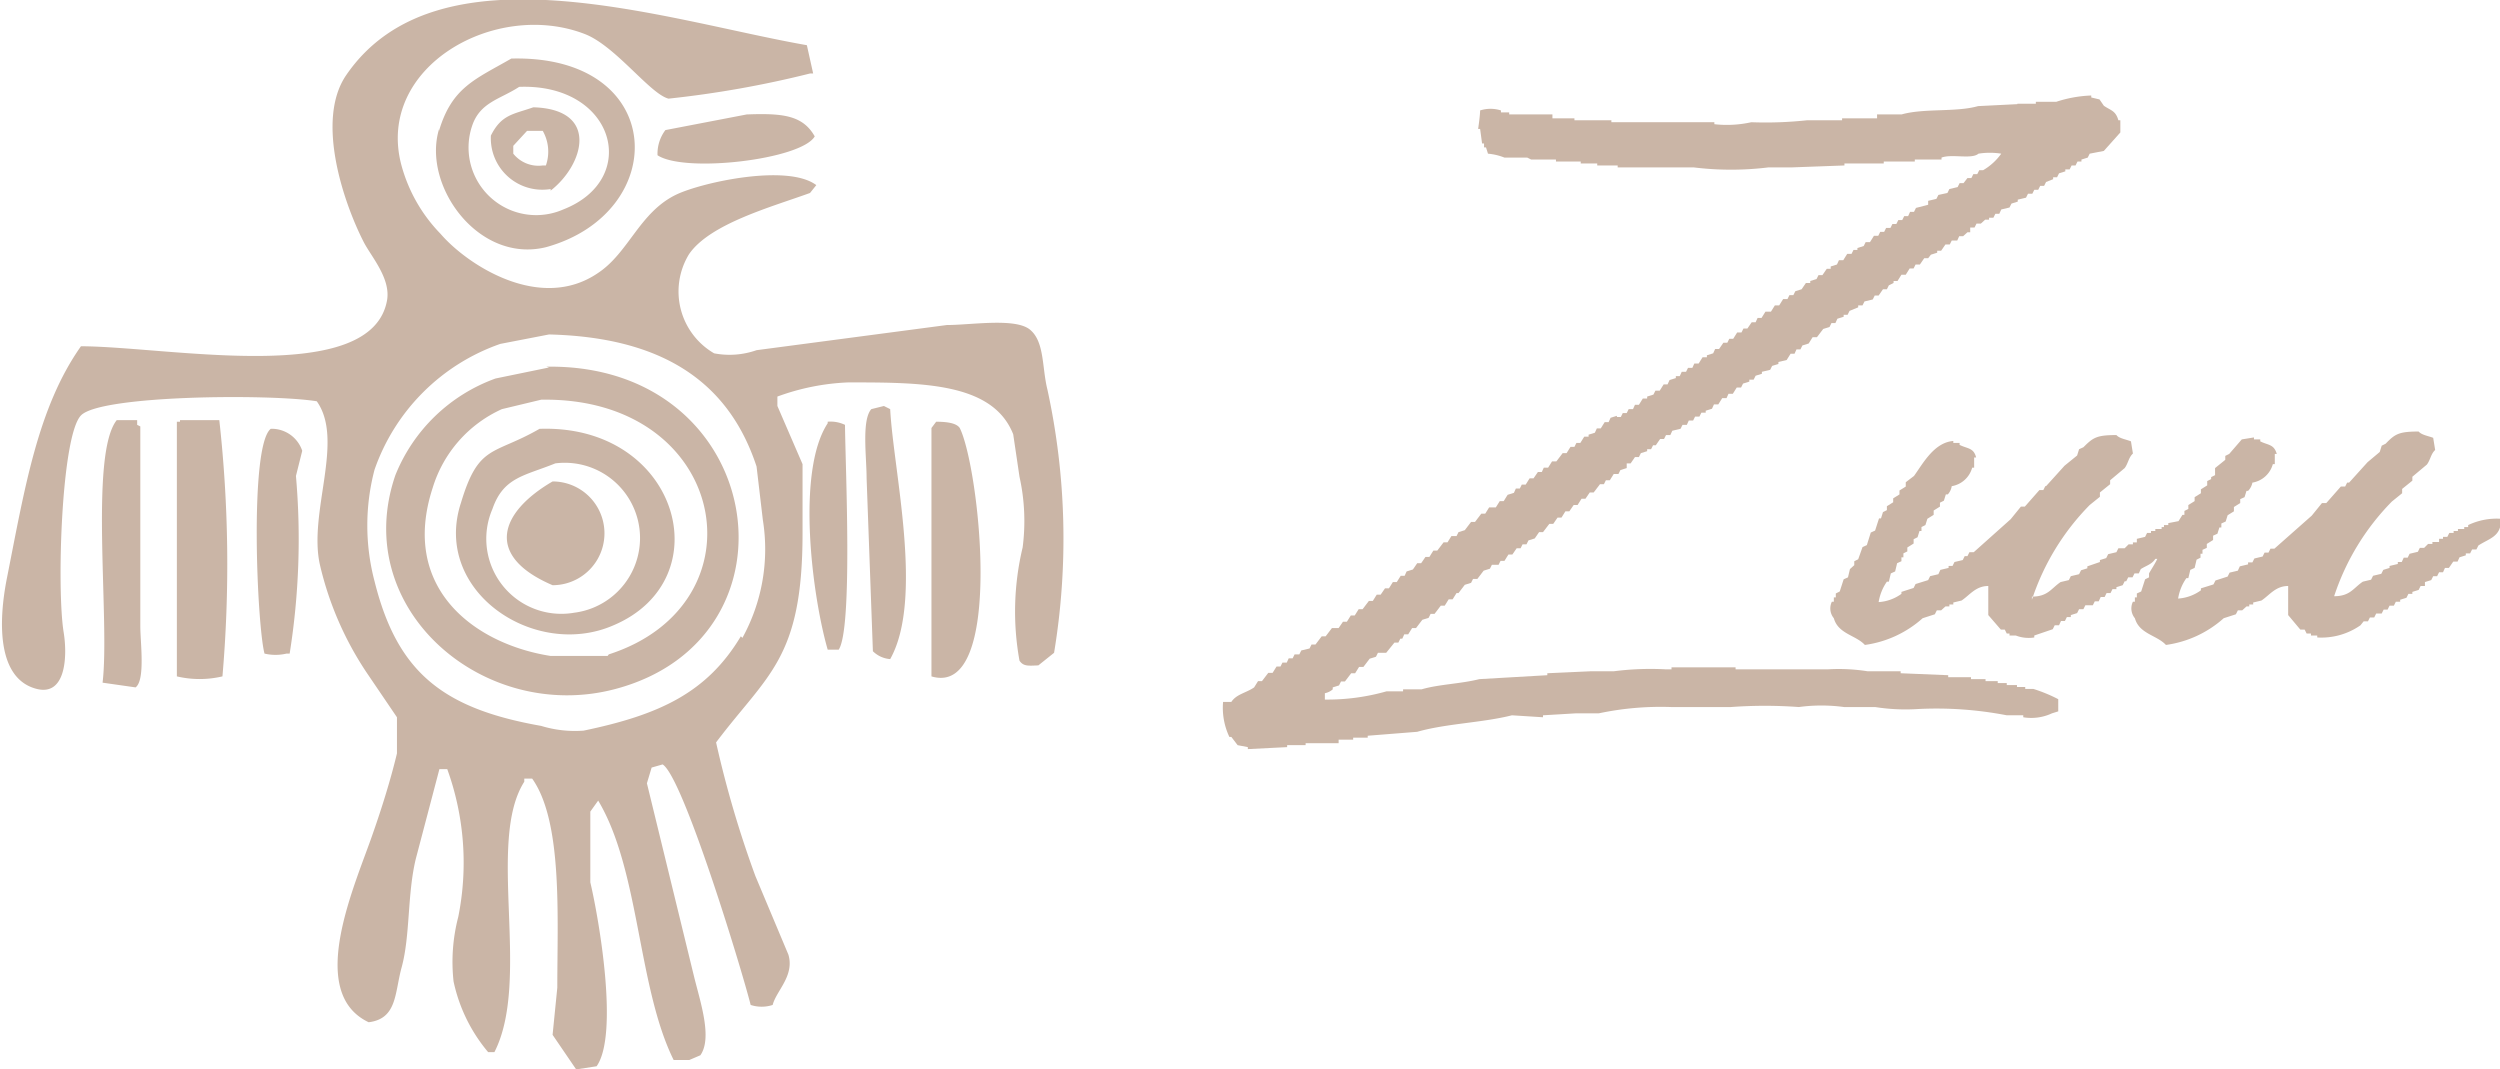 <svg id="Layer_1" data-name="Layer 1" xmlns="http://www.w3.org/2000/svg" xmlns:xlink="http://www.w3.org/1999/xlink" viewBox="0 0 63.61 27.2"><defs><style>.cls-1{fill:none;}.cls-2{clip-path:url(#clip-path);}.cls-3{fill:#cab5a6;fill-rule:evenodd;}.cls-4{clip-path:url(#clip-path-2);}</style><clipPath id="clip-path" transform="translate(-1.94 -1.09)"><rect id="SVGID" class="cls-1" x="1.94" y="1.09" width="63.61" height="27.2"/></clipPath><clipPath id="clip-path-2" transform="translate(-1.94 -1.09)"><rect id="SVGID-2" data-name="SVGID" class="cls-1" x="-9.08" width="79.84" height="30.94"/></clipPath></defs><title>logo</title><g class="cls-2"><path class="cls-3" d="M28.59,11c-.14-.56-.07-1.21-.44-1.52s-1.5-.12-2.12-.12L21.19,10a2.07,2.07,0,0,1-1.08.08,1.82,1.82,0,0,1-.64-2.52C20,6.78,21.59,6.35,22.55,6l.16-.2c-.73-.55-2.91-.07-3.56.24-.94.45-1.21,1.48-2,2-1.47,1-3.32-.21-4-1a4,4,0,0,1-1-1.76c-.65-2.49,2.4-4.21,4.68-3.32.78.31,1.65,1.52,2.12,1.64a26.22,26.22,0,0,0,3.6-.64h.08l-.16-.72C18.87,1.61,13.08-.4,10.75,3c-.79,1.15-.06,3.26.44,4.24.18.36.69.92.6,1.48C11.41,10.94,6.26,9.91,4,9.9c-1.1,1.56-1.43,3.61-1.88,5.88-.23,1.15-.25,2.59.76,2.84.73.18.78-.82.68-1.44-.18-1.11-.06-5,.44-5.52s4.83-.55,6-.36c.71,1-.22,2.83.08,4.16a8.31,8.31,0,0,0,1.2,2.76l.76,1.12c0,.31,0,.61,0,.92-.16.67-.39,1.4-.6,2-.44,1.3-1.74,4.07-.12,4.84.73-.09.66-.75.84-1.4.22-.81.14-1.85.36-2.76l.6-2.28h.2a7,7,0,0,1,.28,3.76,4.55,4.55,0,0,0-.12,1.64,4.12,4.12,0,0,0,.88,1.8h.16c.94-1.84-.21-5.36.76-6.88v-.08h.2c.78,1.1.64,3.51.64,5.32l-.12,1.2.6.88.52-.08c.57-.81.06-3.75-.16-4.68,0-.6,0-1.2,0-1.8l.2-.28h0c1.06,1.77,1,4.74,1.92,6.6l.4,0,.28-.12c.31-.44,0-1.35-.16-2l-1.2-4.92.12-.4.28-.08c.52.32,2,5.17,2.24,6.12a.9.9,0,0,0,.56,0c.09-.36.56-.74.4-1.28l-.84-2a26.93,26.93,0,0,1-1-3.4c1.31-1.74,2.2-2.12,2.2-5.32V12.9l-.64-1.48,0-.24a5.9,5.9,0,0,1,1.8-.36c1.88,0,3.68,0,4.2,1.32l.16,1.08a5.2,5.2,0,0,1,.08,1.8,7,7,0,0,0-.08,2.88c.1.15.23.13.48.12l.4-.32A17.81,17.81,0,0,0,28.59,11m-7.8,6.28c-.86,1.44-2.08,2-4,2.4a2.93,2.93,0,0,1-1.08-.12c-2.49-.44-3.66-1.35-4.24-3.68a5.57,5.57,0,0,1,0-2.84,5.2,5.2,0,0,1,3.2-3.2l1.24-.24c2.84.07,4.56,1.17,5.28,3.36l.16,1.36a4.68,4.68,0,0,1-.52,3M13.11,4.38c-.43,1.43,1,3.42,2.72,3,3.19-.88,3.1-4.9-.88-4.8-.92.53-1.51.73-1.84,1.84m3.16,2a1.72,1.72,0,0,1-2.32-2.12c.2-.61.71-.68,1.2-1,2.44-.09,3.1,2.35,1.12,3.12m-.32-.48c.84-.65,1.26-2.07-.44-2.12C15,4,14.7,4,14.43,4.54A1.31,1.31,0,0,0,15.95,5.9m-.6-1.48.4,0a1.07,1.07,0,0,1,.08.88l-.08,0A.82.82,0,0,1,15,5l0-.2ZM20.95,4l-2.08.4a1,1,0,0,0-.2.64c.69.46,3.66.11,4-.48-.3-.53-.8-.59-1.68-.56m-5.08,6.44-1.36.28A4.33,4.33,0,0,0,12,13.18c-1.17,3.41,2.26,6.33,5.6,5.44,4.92-1.31,3.83-8.29-1.76-8.2m1.56,7.36H15.95c-1.92-.3-3.84-1.71-3-4.28a3.23,3.23,0,0,1,1.76-2l1-.24c4.76-.08,5.73,5.19,1.72,6.48m7-6.32-.32.08c-.25.28-.12,1.22-.12,1.76l.16,4.4a.7.7,0,0,0,.44.2h0c.86-1.53.08-4.8,0-6.36l-.16-.08m-19,.48,0-.12-.52,0c-.7.89-.17,5.09-.36,6.68l.84.12c.25-.19.12-1.14.12-1.56q0-2.54,0-5.08M23,11.86c-.81,1.23-.39,4.41,0,5.76l.28,0h0c.36-.54.17-4.64.16-5.72a.85.85,0,0,0-.44-.08m2.76,0-.12.16q0,3.16,0,6.32c1.87.56,1.22-5.32.72-6.32-.1-.15-.42-.16-.64-.16m-19.2,0-.08,0v6.48a2.53,2.53,0,0,0,1.16,0,33.25,33.25,0,0,0-.08-6.52l-1,0M8.83,12c-.55.43-.35,5-.16,5.72a1.22,1.22,0,0,0,.56,0l.08,0a18.5,18.5,0,0,0,.16-4.52l.16-.64a.82.82,0,0,0-.8-.56m6.84,0c-1.18.68-1.55.38-2,1.88-.74,2.25,1.87,4,3.88,3.12,2.76-1.17,1.66-5.09-1.84-5m.84,4.68a1.91,1.91,0,0,1-2.08-2.64c.28-.81.81-.84,1.6-1.16a1.91,1.91,0,1,1,.48,3.8M16,13.34c-1.34.78-1.75,1.89,0,2.64a1.32,1.32,0,1,0,0-2.64" transform="translate(-1.94 -1.09)"/></g><g class="cls-4"><path class="cls-3" d="M35.65,18.73v.16a5.52,5.52,0,0,0,1.57-.21h.42v-.05h.47c.44-.13,1-.14,1.47-.26l1.73-.1v-.05l1.1-.05H43a7.31,7.31,0,0,1,1.31-.05h.16v-.05h1.63v.05h2.36a4.7,4.7,0,0,1,1,.05h.84v.05l1.21.05v.05h.58v.05h.37v.05h.31v.05H53v.05h.26v.05h.21v.05h.21a3.92,3.92,0,0,1,.63.26v.31l-.16.05a1.24,1.24,0,0,1-.73.1v-.05H53a9.4,9.4,0,0,0-2.25-.16,5,5,0,0,1-1.1-.05h-.79a4.28,4.28,0,0,0-1.15,0,11.89,11.89,0,0,0-1.73,0H44.46a7.6,7.6,0,0,0-1.84.16h-.58l-.84.05v.05l-.79-.05c-.75.19-1.68.21-2.41.42l-1.26.1v.05h-.37v.05H36V20h-.37V20h-.47v.05h-.47v.05l-1,.05v-.05l-.26-.05-.16-.21h-.05a1.73,1.73,0,0,1-.16-.89h.21c.13-.2.38-.23.58-.37l.1-.16h.1l.16-.21h.11l.1-.16h.1l.05-.1h.11l.05-.11h.1l.05-.1H35l.05-.1.21-.05.05-.1h.1l.16-.21h.1l.16-.21H36l.11-.16h.1l.1-.16h.1l.1-.16h.1l.16-.21h.1l.1-.16h.1l.11-.16h.1l.1-.16h.1l.1-.16h.1l.05-.11.16-.05.11-.16h.1l.11-.16h.1l.1-.16h.1l.16-.21h.1l.1-.16H39l.05-.1.16-.05.16-.21h.1l.16-.21h.1l.1-.16H40l.1-.16h.1l.1-.16.16-.05.05-.11h.1l.05-.1h.1l.1-.16h.1l.11-.16h.1l.05-.11h.11l.1-.16h.11l.16-.21h.1l.1-.16H42l.05-.1h.1l.1-.16h.11v-.05l.16-.05.05-.11h.1l.1-.16h.1l.05-.11.16-.05V11.7h.1l.05-.1h.1l.05-.1h.11l.05-.11h.1l.1-.16h.11v-.05l.16-.05.05-.1h.11l.1-.16h.1l.05-.11.16-.05v-.05h.1l.05-.11h.11l.05-.1H45l.05-.11h.11l.1-.16h.11v-.05l.16-.05.05-.11h.1l.11-.16h.1l.05-.1h.1l.1-.16h.11l.05-.1h.1l.11-.16h.1l.05-.11h.1l.1-.16H47l.1-.16h.11l.1-.16h.11l.05-.1h.1l.05-.1.16-.05.11-.16H48V8.24l.16-.05.05-.1h.1l.11-.16h.1V7.87l.16-.05.05-.11h.11l.1-.16h.11l.05-.1h.1V7.4l.16-.05.05-.1h.11l.1-.16h.11l.05-.1h.1l.05-.1h.11l.05-.1h.1l.05-.1h.1l.05-.1h.1l.05-.11h.1l.05-.1L51,6.3,51,6.2l.21-.05.05-.1L51.49,6l.05-.1.21-.05.05-.1h.1L52,5.62h.1l.05-.1h.1l.05-.1h.1A1.49,1.49,0,0,0,52.86,5,1.85,1.85,0,0,0,52.28,5c-.17.15-.68,0-.94.1v.05h-.68V5.2h-.79v.05h-1V5.3l-1.36.05h-.58a7.79,7.79,0,0,1-1.89,0H43.1V5.3h-.52V5.25h-.42V5.2h-.63V5.15H40.9s0,0-.1-.05h-.58a1.49,1.49,0,0,0-.42-.1l-.05-.16h-.05v-.1h-.05l-.05-.37h-.05s.05-.34.05-.47a.87.87,0,0,1,.53,0v.05h.21V4h.58V4h.52V4.1H42v.05h.94V4.2h2.62v.05a2.86,2.86,0,0,0,.94-.05,9.84,9.84,0,0,0,1.42-.05h.89V4.1h.89V4h.63c.57-.16,1.38-.05,1.94-.21l1-.05V3.73h.47V3.68h.52a3.2,3.2,0,0,1,.89-.16v.05l.21.05.11.16c.17.12.3.12.37.37h.05v.31l-.42.47L55.11,5l-.05.1-.16.05V5.2h-.1l-.05.1h-.1l-.05.1h-.11v.05l-.16.05-.05.1h-.1v.05L54,5.72l-.05.1h-.1l-.05.1H53.7l-.05.1h-.11l-.05.1-.21.05v.05l-.16.05-.05.1-.21.05-.05.11h-.1l-.05.1h-.11v.05h-.1l-.11.1h-.11l-.05.1h-.11V7H52l-.11.1h-.1l-.05.11H51.6l-.05.1h-.11l-.11.16h-.1v.05l-.16.05L51,7.66h-.1l-.11.16h-.11l-.05.1h-.1l-.1.16h-.11l-.1.16h-.1v.05L50,8.35l-.05.1h-.1l-.11.16h-.1l-.05.1-.21.05-.05.1h-.11v.05L49,9l-.05.1h-.1v.05l-.16.05-.05.11h-.1l-.05.1-.16.05-.16.21h-.11l-.1.16-.16.05-.05.1h-.1l-.05.11h-.1l-.1.16-.21.05v.05l-.16.05-.05.1-.21.05v.05l-.16.05-.05.1h-.11v.05l-.16.05-.05.1h-.11l-.1.16h-.11l-.05.11h-.11l-.1.16h-.11l-.05.11-.16.05v.05h-.11l-.05.1h-.11l-.05.1h-.11l-.05.11h-.11l-.05.1-.21.05-.05.11h-.11l-.05.1h-.1l-.11.16H44l-.05.1h-.1v.05l-.16.05-.05.1h-.1l-.11.16h-.1V13l-.16.05-.05.1H43l-.1.16h-.1l-.05.1h-.1l-.16.21h-.1l-.11.16h-.1l-.1.16h-.1l-.11.16h-.1l-.1.16h-.1l-.11.16h-.1l-.16.21h-.1l-.11.16-.16.05-.05.1h-.1l-.05.1h-.1l-.11.16h-.1l-.1.16h-.1l-.05.1H39.9l-.05.1-.16.05-.16.21h-.11l-.05.1-.16.05-.16.21H39l-.1.16h-.1l-.1.16h-.1l-.16.21h-.1l-.05.1-.16.05-.16.21h-.1l-.1.16h-.1l-.05.11h-.05l-.05.1h-.1l-.21.26H37l-.05.1-.16.05-.16.21h-.11l-.1.16h-.1l-.16.21h-.1l-.05.1-.16.05v.05a.43.43,0,0,1-.21.1" transform="translate(-1.94 -1.09)"/><path class="cls-3" d="M53.64,16.27c.41,0,.49-.21.73-.37l.21-.05.05-.1.21-.05.05-.1.16-.05v-.05l.32-.11v-.05l.16-.05.05-.1.21-.05.05-.1H56l.1-.1h.11v-.05h.1V14.8l.21-.05.05-.1h.1v-.05h.11v-.05h.16v-.05H57v-.05h.11v-.05l.26-.05.1-.16h.05v-.1l.1-.05v-.1l.16-.1v-.1l.16-.1v-.1l.16-.1v-.11l.1-.05v-.05l.1-.05V13l.26-.21v-.1l.1-.05.32-.37.31-.05v.05h.16v.05c.2.1.35.07.42.32h-.05v.26h-.05a.65.65,0,0,1-.52.47.41.41,0,0,1-.11.21H59.1l-.05.16-.11.05v.1l-.16.1v.11l-.16.1-.05.16-.11.05v.1h-.05l-.05.16-.11.05v.11l-.16.1v.1l-.11.05v.1h-.05v.1l-.1.05-.05.21-.11.05-.05.21h-.05a1.25,1.25,0,0,0-.21.52,1.11,1.11,0,0,0,.58-.21v-.05l.32-.1.05-.1.31-.1.05-.1.21-.05.05-.11.21-.05v-.05h.11l.05-.1.21-.05.05-.1h.1l.05-.1h.1l.95-.84.26-.32h.11l.37-.42h.11l.05-.1h.05l.47-.52.31-.26.05-.16.1-.05c.24-.25.34-.31.84-.31.08.09.24.11.37.16l.05.31c-.11.1-.12.25-.21.37l-.37.31v.1l-.26.21v.11l-.26.21a6.18,6.18,0,0,0-1.47,2.41c.41,0,.49-.21.73-.37l.21-.05.05-.1.21-.05.05-.1.16-.05v-.05l.21-.05v-.05h.1l.05-.11h.1l.05-.1.21-.05.05-.1h.11l.1-.1h.11v-.05H64V14.8h.1v-.05h.11l.05-.1h.11v-.05h.11v-.05h.16v-.05h.1v-.05a1.69,1.69,0,0,1,.84-.16c0,.46-.29.49-.58.68l-.05.1h-.11l-.05.1h-.11v.05l-.16.05-.05.11h-.11l-.11.16h-.1l-.05.11H64l-.05.1h-.1l-.05.1-.16.05V16h-.11l-.05.1-.16.05v.05h-.1l-.05.1-.16.05v.05h-.11l-.05.1h-.11l-.05.1h-.1l-.05.1H62.4l-.05.1h-.11l-.05.1h-.11L62,17a1.74,1.74,0,0,1-1.1.31v-.05h-.16v-.05h-.11l-.05-.1h-.11l-.31-.37V16c-.32,0-.47.23-.68.37l-.21.05v.05h-.1v.05H59.1l-.11.1h-.11l-.05.1-.31.1a2.77,2.77,0,0,1-1.47.68c-.23-.25-.68-.28-.79-.68a.39.39,0,0,1-.05-.42h.05v-.11h.05v-.1l.11-.05.1-.31.1-.05v-.1c.06-.11.15-.24.21-.37h-.05c-.09.14-.23.17-.37.26l-.05.11h-.11l-.05.1h-.11l-.05.1H56l-.05.1-.16.05v.05h-.1l-.05.1h-.1l-.05.1h-.1l-.05.11h-.1l-.05.1H55l-.05.1h-.11l-.05.1-.16.05v.05h-.1l-.05.1h-.1l-.05.11h-.11l-.05.1-.47.16v.05a.91.91,0,0,1-.47-.05h-.16v-.05H53l-.05-.1h-.1l-.32-.37V16c-.32,0-.47.23-.68.37l-.21.05v.05h-.1v.05h-.1l-.11.1h-.11l-.05.1-.31.1a2.77,2.77,0,0,1-1.47.68c-.23-.25-.68-.28-.79-.68a.39.39,0,0,1-.05-.42h.05v-.11h.05v-.1l.1-.05.1-.31.11-.05.05-.21.11-.1v-.1l.1-.05.11-.31.11-.05.1-.32.11-.05.1-.31h.05l.05-.16.1-.05v-.1l.16-.1v-.1l.16-.1v-.1l.16-.1v-.11l.21-.16c.23-.32.51-.85,1-.89v.05h.16v.05c.2.1.36.07.42.32h-.05v.26h-.05a.65.65,0,0,1-.52.47.41.41,0,0,1-.1.21h-.05l-.05.16-.1.05v.1l-.16.1v.11l-.16.1-.05.16-.1.05v.1h-.05l-.05.16-.1.05v.11l-.16.1v.1l-.1.05v.1h-.05v.1l-.11.05-.05.21-.11.05-.05.21h-.05a1.26,1.26,0,0,0-.21.52,1.11,1.11,0,0,0,.58-.21v-.05l.31-.1.05-.1.32-.1.05-.1.21-.05.05-.11.21-.05v-.05h.1l.05-.1.21-.05.05-.1H52l.05-.1h.11l.94-.84.26-.32h.1l.37-.42h.1l.05-.1H54l.47-.52.32-.26.05-.16.11-.05c.25-.25.34-.31.84-.31.08.09.25.11.37.16l.05.31c-.11.1-.12.25-.21.37l-.37.31v.1l-.26.21v.11l-.26.21a6.18,6.18,0,0,0-1.47,2.41" transform="translate(-1.94 -1.09)"/></g></svg>